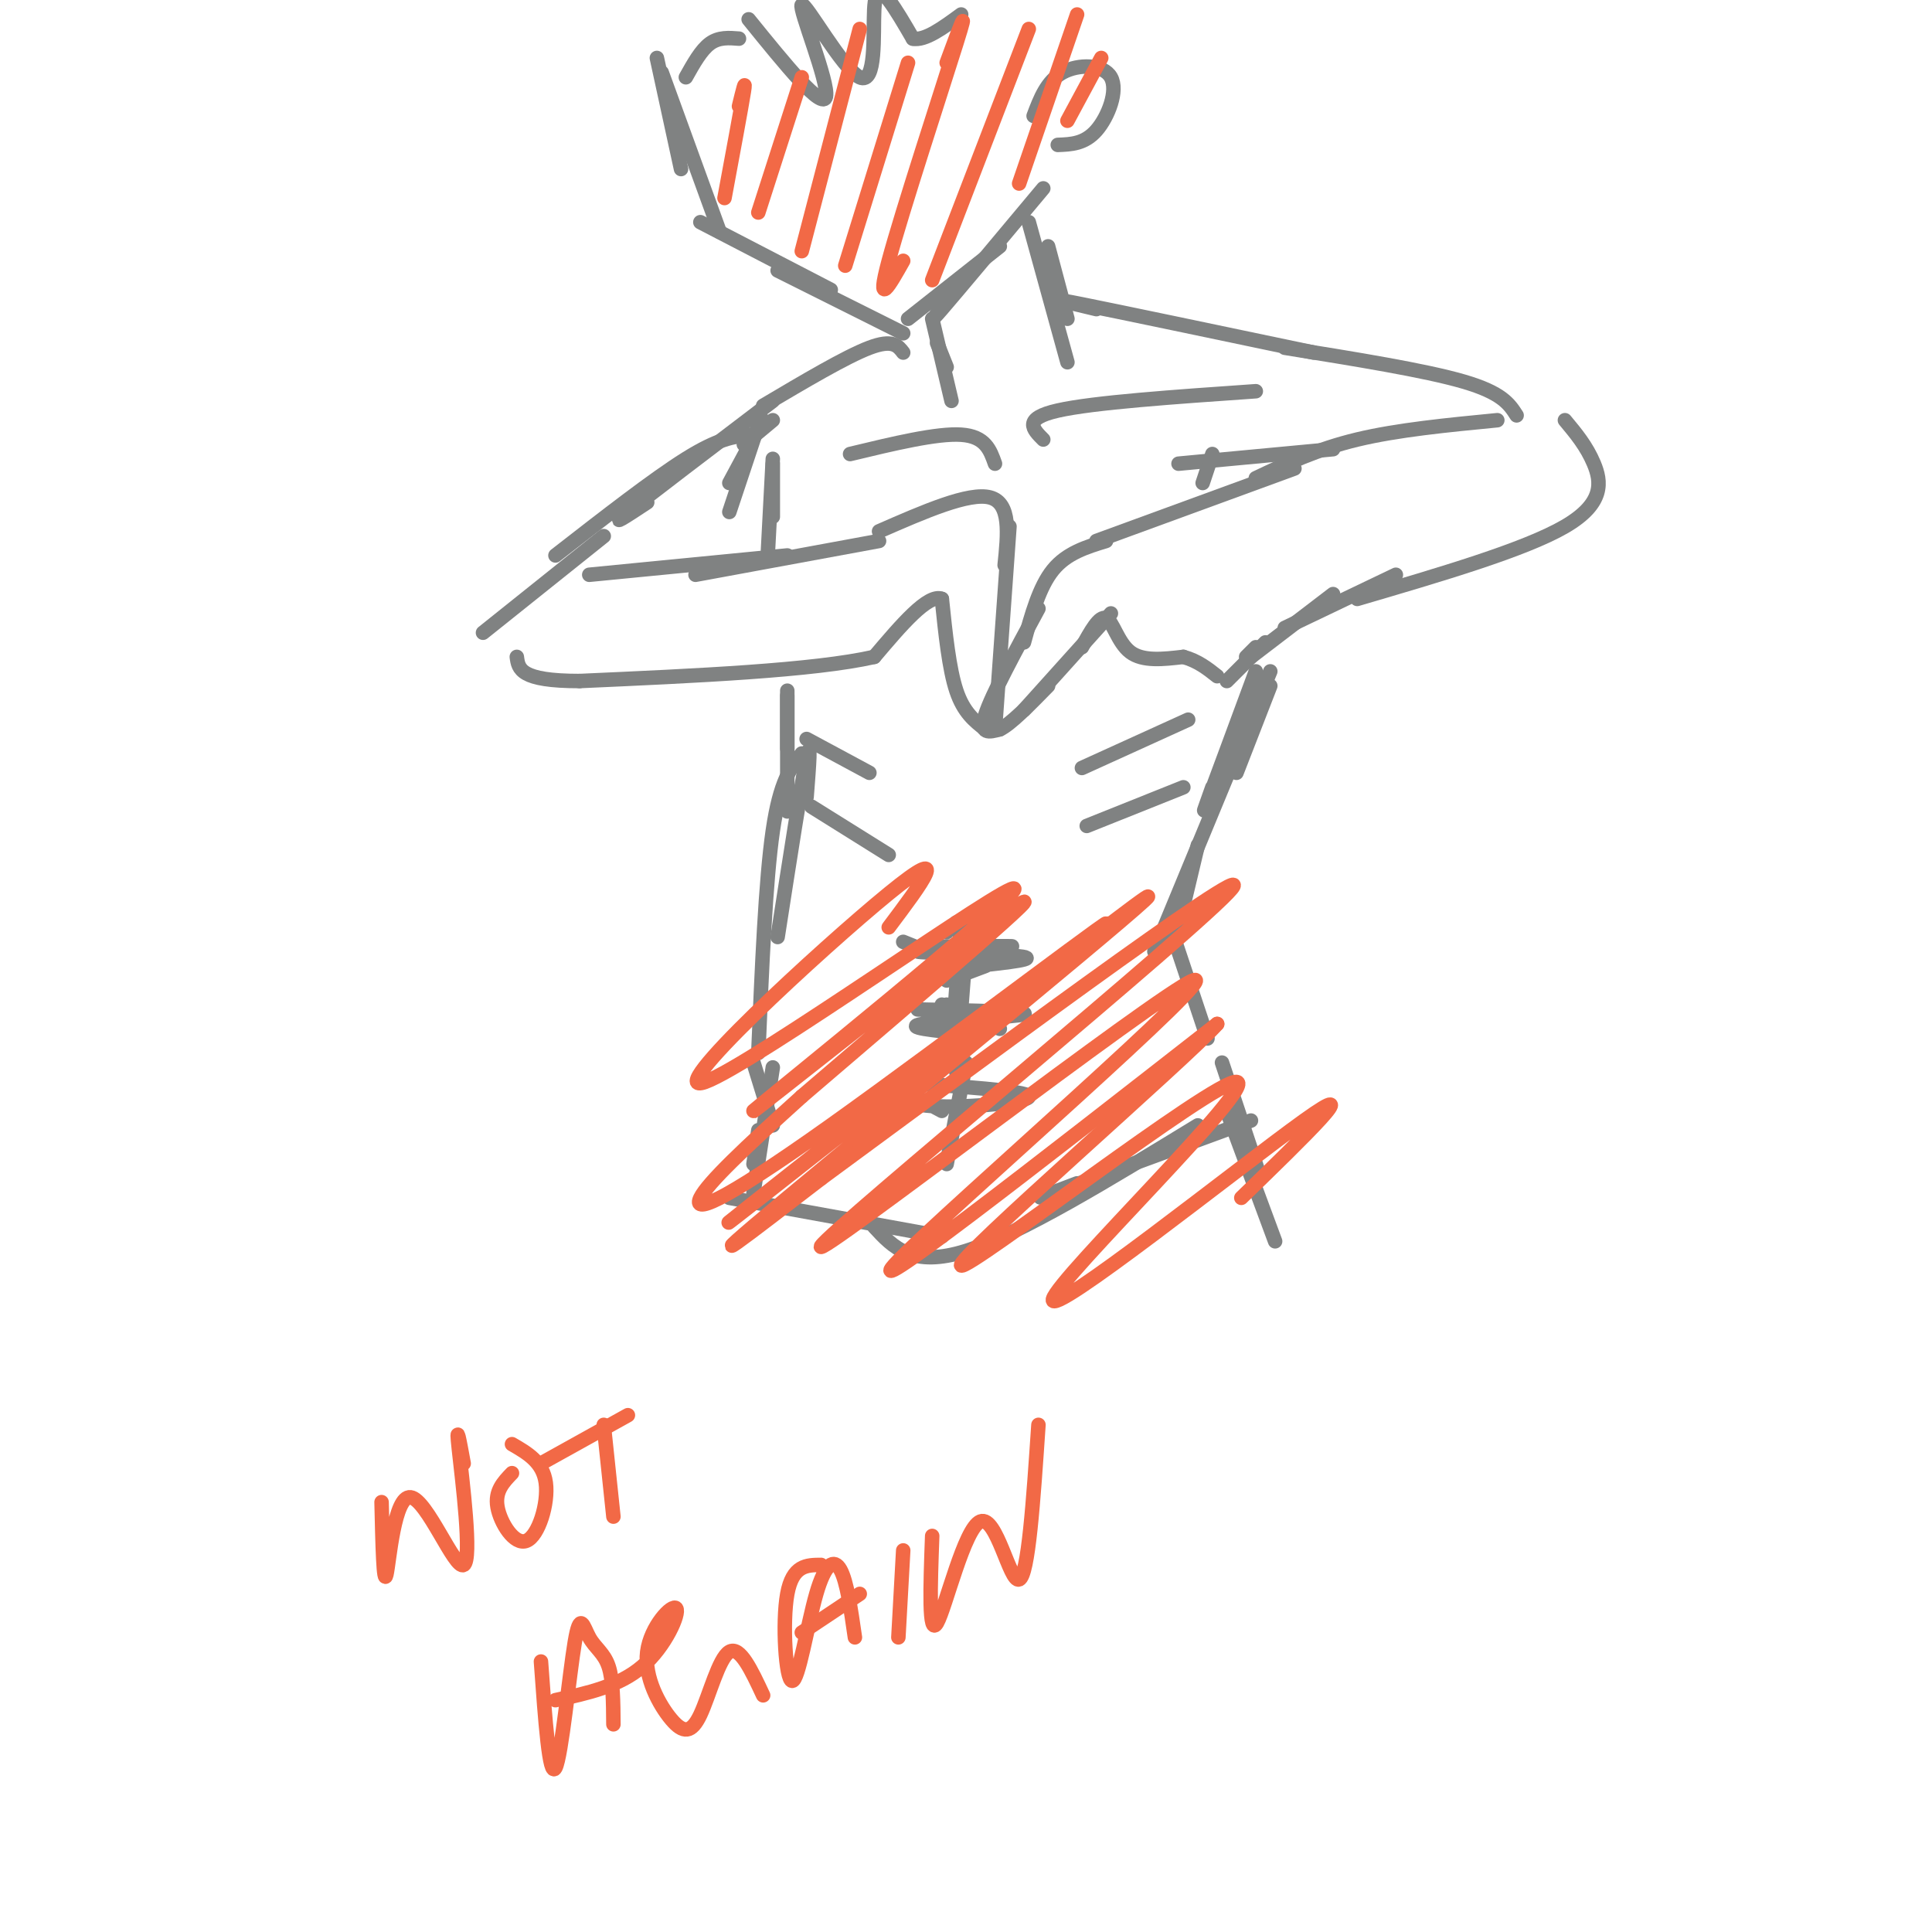 <svg viewBox='0 0 400 400' version='1.1' xmlns='http://www.w3.org/2000/svg' xmlns:xlink='http://www.w3.org/1999/xlink'><g fill='none' stroke='rgb(128,130,130)' stroke-width='3' stroke-linecap='round' stroke-linejoin='round'><path d='M136,12c0.000,0.000 5.000,23.000 5,23'/><path d='M137,15c0.000,0.000 12.000,33.000 12,33'/><path d='M145,46c0.000,0.000 27.000,14.000 27,14'/><path d='M161,56c0.000,0.000 26.000,13.000 26,13'/><path d='M188,66c0.000,0.000 19.000,-15.000 19,-15'/><path d='M197,61c-2.583,3.333 -5.167,6.667 -2,3c3.167,-3.667 12.083,-14.333 21,-25'/><path d='M214,24c1.363,-3.607 2.726,-7.214 6,-9c3.274,-1.786 8.458,-1.750 10,1c1.542,2.750 -0.560,8.214 -3,11c-2.440,2.786 -5.220,2.893 -8,3'/><path d='M155,4c7.673,9.475 15.345,18.950 16,16c0.655,-2.950 -5.709,-18.326 -5,-19c0.709,-0.674 8.489,13.356 12,15c3.511,1.644 2.753,-9.096 3,-14c0.247,-4.904 1.499,-3.973 3,-2c1.501,1.973 3.250,4.986 5,8'/><path d='M189,8c2.500,0.500 6.250,-2.250 10,-5'/><path d='M153,8c-2.083,-0.167 -4.167,-0.333 -6,1c-1.833,1.333 -3.417,4.167 -5,7'/><path d='M217,51c0.000,0.000 4.000,15.000 4,15'/><path d='M213,46c0.000,0.000 8.000,29.000 8,29'/><path d='M193,66c0.000,0.000 4.000,17.000 4,17'/><path d='M194,71c0.000,0.000 2.000,5.000 2,5'/><path d='M227,64c-5.250,-1.250 -10.500,-2.500 -3,-1c7.500,1.500 27.750,5.750 48,10'/><path d='M187,73c-1.083,-1.417 -2.167,-2.833 -7,-1c-4.833,1.833 -13.417,6.917 -22,12'/><path d='M160,87c0.000,0.000 -6.000,5.000 -6,5'/><path d='M158,87c0.000,0.000 -7.000,13.000 -7,13'/><path d='M157,88c0.000,0.000 -6.000,18.000 -6,18'/><path d='M160,83c-12.833,9.750 -25.667,19.500 -30,23c-4.333,3.500 -0.167,0.750 4,-2'/><path d='M155,90c-3.167,0.417 -6.333,0.833 -13,5c-6.667,4.167 -16.833,12.083 -27,20'/><path d='M125,111c0.000,0.000 -25.000,20.000 -25,20'/><path d='M122,119c0.000,0.000 41.000,-4.000 41,-4'/><path d='M144,119c0.000,0.000 38.000,-7.000 38,-7'/><path d='M182,110c9.333,-4.083 18.667,-8.167 23,-7c4.333,1.167 3.667,7.583 3,14'/><path d='M209,109c0.000,0.000 -3.000,42.000 -3,42'/><path d='M204,151c-2.250,-1.750 -4.500,-3.500 -6,-8c-1.500,-4.500 -2.250,-11.750 -3,-19'/><path d='M195,124c-2.833,-1.167 -8.417,5.417 -14,12'/><path d='M181,136c-12.500,2.833 -36.750,3.917 -61,5'/><path d='M120,141c-12.333,0.000 -12.667,-2.500 -13,-5'/><path d='M266,72c14.500,2.333 29.000,4.667 37,7c8.000,2.333 9.500,4.667 11,7'/><path d='M310,87c-10.333,1.000 -20.667,2.000 -29,4c-8.333,2.000 -14.667,5.000 -21,8'/><path d='M268,97c0.000,0.000 -41.000,15.000 -41,15'/><path d='M229,112c-4.083,1.250 -8.167,2.500 -11,6c-2.833,3.500 -4.417,9.250 -6,15'/><path d='M215,126c-4.833,8.917 -9.667,17.833 -11,22c-1.333,4.167 0.833,3.583 3,3'/><path d='M207,151c2.167,-1.000 6.083,-5.000 10,-9'/><path d='M212,147c0.000,0.000 18.000,-20.000 18,-20'/><path d='M224,134c1.800,-3.289 3.600,-6.578 5,-6c1.400,0.578 2.400,5.022 5,7c2.600,1.978 6.800,1.489 11,1'/><path d='M245,136c3.000,0.833 5.000,2.417 7,4'/><path d='M254,141c0.000,0.000 8.000,-8.000 8,-8'/><path d='M258,136c0.000,0.000 2.000,-2.000 2,-2'/><path d='M259,136c0.000,0.000 17.000,-13.000 17,-13'/><path d='M266,130c0.000,0.000 23.000,-11.000 23,-11'/><path d='M281,124c17.356,-5.089 34.711,-10.178 43,-15c8.289,-4.822 7.511,-9.378 6,-13c-1.511,-3.622 -3.756,-6.311 -6,-9'/><path d='M276,93c0.000,0.000 -32.000,3.000 -32,3'/><path d='M160,95c0.000,0.000 -1.000,19.000 -1,19'/><path d='M160,96c0.000,0.000 0.000,11.000 0,11'/><path d='M206,96c-1.000,-2.833 -2.000,-5.667 -7,-6c-5.000,-0.333 -14.000,1.833 -23,4'/><path d='M216,91c-2.167,-2.167 -4.333,-4.333 3,-6c7.333,-1.667 24.167,-2.833 41,-4'/><path d='M251,94c0.000,0.000 -2.000,6.000 -2,6'/><path d='M163,144c0.000,0.000 0.000,11.000 0,11'/><path d='M163,143c0.000,0.000 0.000,25.000 0,25'/><path d='M263,142c0.000,0.000 -7.000,18.000 -7,18'/><path d='M260,139c-4.250,11.500 -8.500,23.000 -10,27c-1.500,4.000 -0.250,0.500 1,-3'/><path d='M263,139c0.000,0.000 -24.000,58.000 -24,58'/><path d='M246,149c0.000,0.000 -22.000,10.000 -22,10'/><path d='M225,171c0.000,0.000 20.000,-8.000 20,-8'/><path d='M167,153c0.000,0.000 13.000,7.000 13,7'/><path d='M168,167c0.000,0.000 16.000,10.000 16,10'/><path d='M248,175c0.000,0.000 -5.000,21.000 -5,21'/><path d='M242,191c0.000,0.000 8.000,24.000 8,24'/><path d='M167,165c0.500,-6.417 1.000,-12.833 0,-8c-1.000,4.833 -3.500,20.917 -6,37'/><path d='M166,156c-2.250,2.833 -4.500,5.667 -6,16c-1.500,10.333 -2.250,28.167 -3,46'/><path d='M199,191c0.000,0.000 -2.000,27.000 -2,27'/><path d='M193,196c0.000,0.000 5.000,3.000 5,3'/><path d='M196,208c0.000,0.000 3.000,1.000 3,1'/><path d='M195,208c0.000,0.000 12.000,5.000 12,5'/><path d='M196,203c0.000,0.000 8.000,-3.000 8,-3'/><path d='M198,191c0.000,0.000 -2.000,2.000 -2,2'/><path d='M193,196c9.589,-0.095 19.179,-0.190 16,0c-3.179,0.190 -19.125,0.667 -19,1c0.125,0.333 16.321,0.524 21,1c4.679,0.476 -2.161,1.238 -9,2'/><path d='M202,200c-4.000,-0.500 -9.500,-2.750 -15,-5'/><path d='M190,209c11.822,0.244 23.644,0.489 22,1c-1.644,0.511 -16.756,1.289 -21,2c-4.244,0.711 2.378,1.356 9,2'/><path d='M200,196c0.000,0.000 -2.000,26.000 -2,26'/><path d='M185,224c13.833,0.929 27.667,1.857 28,3c0.333,1.143 -12.833,2.500 -20,2c-7.167,-0.500 -8.333,-2.857 -7,-3c1.333,-0.143 5.167,1.929 9,4'/><path d='M200,220c0.000,0.000 -4.000,21.000 -4,21'/><path d='M156,220c0.000,0.000 4.000,13.000 4,13'/><path d='M157,234c0.000,0.000 -1.000,7.000 -1,7'/><path d='M160,221c0.000,0.000 -4.000,26.000 -4,26'/><path d='M151,248c0.000,0.000 44.000,8.000 44,8'/><path d='M181,254c3.917,4.250 7.833,8.500 19,5c11.167,-3.500 29.583,-14.750 48,-26'/><path d='M223,245c-5.500,2.083 -11.000,4.167 -5,2c6.000,-2.167 23.500,-8.583 41,-15'/><path d='M253,220c0.000,0.000 8.000,24.000 8,24'/><path d='M254,230c0.000,0.000 10.000,27.000 10,27'/></g>
<g fill='none' stroke='rgb(242,105,70)' stroke-width='3' stroke-linecap='round' stroke-linejoin='round'><path d='M184,192c6.818,-9.069 13.636,-18.138 0,-7c-13.636,11.138 -47.726,42.482 -38,39c9.726,-3.482 63.267,-41.789 64,-40c0.733,1.789 -51.341,43.674 -54,46c-2.659,2.326 44.097,-34.907 54,-42c9.903,-7.093 -17.049,15.953 -44,39'/><path d='M166,227c-11.853,10.691 -19.485,17.918 -21,21c-1.515,3.082 3.089,2.019 27,-15c23.911,-17.019 67.131,-49.994 55,-40c-12.131,9.994 -79.612,62.957 -76,60c3.612,-2.957 78.319,-61.835 86,-67c7.681,-5.165 -51.662,43.381 -74,62c-22.338,18.619 -7.669,7.309 7,-4'/><path d='M170,244c27.061,-19.882 91.212,-67.587 85,-60c-6.212,7.587 -82.789,70.467 -85,74c-2.211,3.533 69.943,-52.279 77,-55c7.057,-2.721 -50.984,47.651 -61,58c-10.016,10.349 27.992,-19.326 66,-49'/><path d='M252,212c-6.103,6.953 -54.362,48.835 -53,50c1.362,1.165 52.344,-38.389 57,-38c4.656,0.389 -37.016,40.720 -38,45c-0.984,4.280 38.719,-27.491 52,-37c13.281,-9.509 0.141,3.246 -13,16'/><path d='M153,22c0.750,-3.083 1.500,-6.167 1,-3c-0.500,3.167 -2.250,12.583 -4,22'/><path d='M166,16c0.000,0.000 -9.000,28.000 -9,28'/><path d='M178,6c0.000,0.000 -12.000,46.000 -12,46'/><path d='M188,13c0.000,0.000 -13.000,42.000 -13,42'/><path d='M196,13c2.467,-6.689 4.933,-13.378 2,-4c-2.933,9.378 -11.267,34.822 -14,45c-2.733,10.178 0.133,5.089 3,0'/><path d='M213,6c0.000,0.000 -20.000,52.000 -20,52'/><path d='M223,3c0.000,0.000 -12.000,35.000 -12,35'/><path d='M228,12c0.000,0.000 -7.000,13.000 -7,13'/><path d='M79,311c0.199,8.772 0.399,17.544 1,15c0.601,-2.544 1.604,-16.404 5,-16c3.396,0.404 9.183,15.070 11,14c1.817,-1.070 -0.338,-17.877 -1,-24c-0.662,-6.123 0.169,-1.561 1,3'/><path d='M106,305c-1.786,1.857 -3.571,3.714 -3,7c0.571,3.286 3.500,8.000 6,7c2.500,-1.000 4.571,-7.714 4,-12c-0.571,-4.286 -3.786,-6.143 -7,-8'/><path d='M112,303c0.000,0.000 18.000,-10.000 18,-10'/><path d='M125,295c0.000,0.000 2.000,19.000 2,19'/><path d='M112,344c0.876,12.183 1.751,24.367 3,22c1.249,-2.367 2.871,-19.284 4,-26c1.129,-6.716 1.766,-3.231 3,-1c1.234,2.231 3.067,3.209 4,6c0.933,2.791 0.967,7.396 1,12'/><path d='M115,352c6.603,-1.434 13.205,-2.868 18,-7c4.795,-4.132 7.781,-10.962 7,-12c-0.781,-1.038 -5.331,3.716 -6,9c-0.669,5.284 2.542,11.097 5,14c2.458,2.903 4.162,2.897 6,-1c1.838,-3.897 3.811,-11.685 6,-13c2.189,-1.315 4.595,3.842 7,9'/><path d='M170,324c-2.955,0.014 -5.911,0.029 -7,6c-1.089,5.971 -0.313,17.900 1,18c1.313,0.100 3.161,-11.627 5,-18c1.839,-6.373 3.668,-7.392 5,-5c1.332,2.392 2.166,8.196 3,14'/><path d='M166,338c0.000,0.000 12.000,-8.000 12,-8'/><path d='M187,321c0.000,0.000 -1.000,18.000 -1,18'/><path d='M193,318c-0.381,10.530 -0.762,21.060 1,18c1.762,-3.060 5.667,-19.708 9,-21c3.333,-1.292 6.095,12.774 8,12c1.905,-0.774 2.952,-16.387 4,-32'/></g>
</svg>